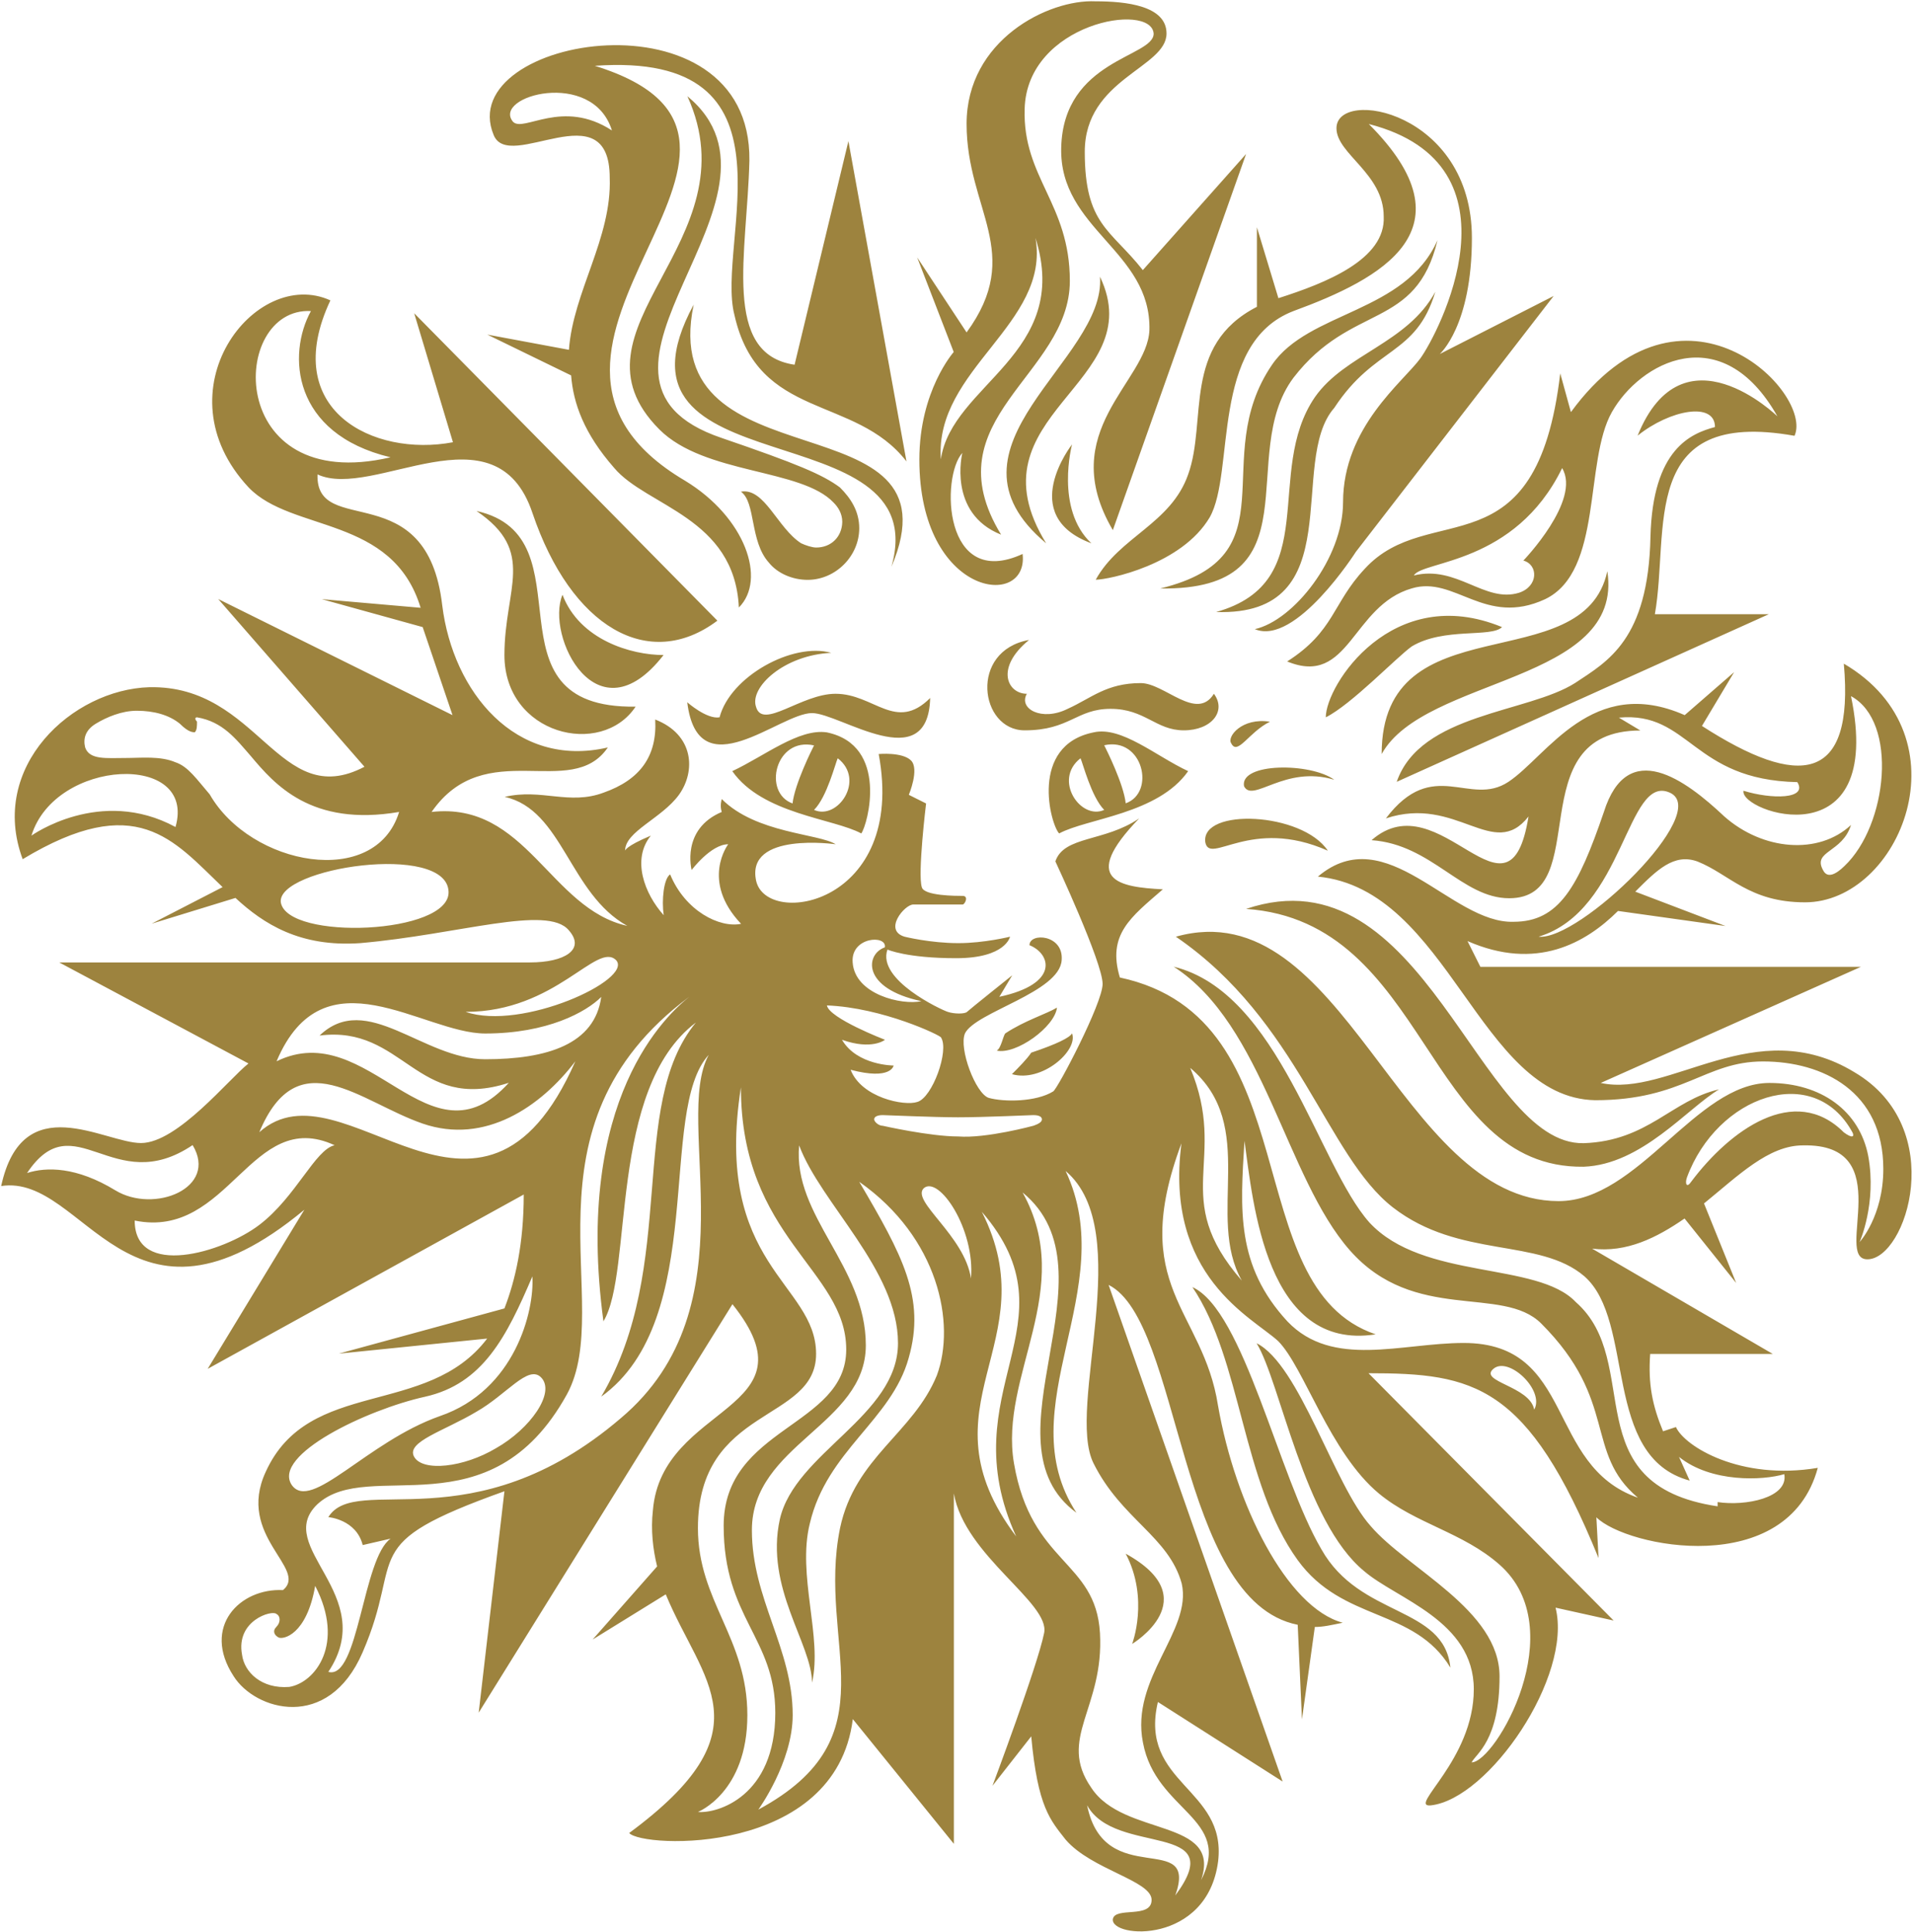 <svg version="1.2" xmlns="http://www.w3.org/2000/svg" viewBox="0 0 1308 1321" width="1308" height="1321"><style>.a{fill:#9d833e}</style><path fill-rule="evenodd" class="a" d="m955 534.6c16.2-47 89.7-47 122-67.6 22.1-14.7 50-29.4 51.5-100 1.5-60.3 27.9-70.6 44.1-75 0-17.6-30.9-11.8-52.9 5.9 30.9-76.4 95.6-13.2 95.6-13.2-38.2-67.6-94.1-36.8-113.2-2.9-19.1 33.8-5.9 108.8-45.6 127.9-41.2 19.1-61.7-16.2-91.1-7.4-41.2 11.8-42.6 67.6-85.3 50 32.3-20.6 30.9-39.7 52.9-63.2 44.1-48.5 117.6 4.4 133.8-133.8l7.3 26.5c76.4-104.4 166.1-13.2 152.9 16.2-107.3-19.1-85.3 64.7-95.5 122h77.9zm-7.4 25c32.3-42.6 57.3-7.4 83.8-25 26.5-17.6 57.3-73.5 120.5-45.6l33.8-29.4-22 36.8c66.1 42.6 104.4 39.7 97-42.6 85.3 50 38.2 163.2-26.5 163.2-38.2 0-51.5-19.1-73.5-27.9-16.2-5.9-27.9 5.9-42.6 20.6l61.7 23.5-73.5-10.3c-22.1 22-55.9 41.2-102.9 20.6l8.8 17.6h260.2l-177.9 79.4c47 10.3 105.8-48.5 173.5-7.3 64.7 38.2 35.3 127.9 8.8 127.9-23.5 0 22-79.4-44.1-77.9-23.5 0-44.1 20.6-67.6 39.7l22 54.4-35.3-44.1c-19.1 13.2-39.7 23.5-63.2 20.6l123.5 72h-83.8c-1.5 20.6 1.5 35.3 8.8 52.9l8.8-2.9c5.9 13.2 44.1 36.8 97 27.9-20.6 76.4-130.8 54.4-151.4 33.8l1.5 27.9c-48.5-119.1-85.3-126.4-157.3-126.4l167.6 169.1-39.7-8.8c11.8 47-45.6 130.8-85.3 135.2-16.2 1.5 29.4-30.9 29.4-79.4 0-47-52.9-61.7-75-80.8-41.2-33.8-57.3-129.4-73.5-155.8 29.4 14.7 52.9 97 77.9 124.9 25 29.4 88.2 57.3 88.2 102.9 0 44.1-16.2 52.9-19.1 58.8 16.2 0 69.1-91.1 19.1-135.2-25-22.1-57.3-27.9-82.3-48.5-33.8-27.9-51.4-86.7-69.1-104.4-17.6-16.2-77.9-44.1-66.1-135.2-36.8 98.5 14.7 113.2 25 179.3 11.8 67.6 47 138.2 85.3 148.5-7.4 1.5-13.2 2.9-19.1 2.9l-8.8 63.2-2.9-64.7c-82.3-16.3-79.3-207.4-129.3-232.4l119 339.6-85.3-54.4c-13.2 55.9 47 58.8 41.2 108.8-7.3 57.3-73.5 52.9-72 39.7 1.5-8.8 26.5 0 26.5-13.2 0-13.2-41.2-20.6-58.8-41.2-10.3-13.2-19.1-22-23.5-70.6l-26.5 33.8c0 0 30.9-82.3 35.3-104.4 4.4-20.6-54.4-52.9-61.7-95.5v239.6l-69.1-85.3c-11.8 94.1-144.1 88.2-152.9 77.9 95.6-70.6 50-102.9 25-163.2l-50 30.9 44.1-50c-2.9-11.8-4.4-25-2.9-38.2 5.9-73.5 113.2-67.6 54.4-141.1l-173.5 279.3 17.6-151.4c-102.9 36.8-67.6 42.6-97 110.2-23.5 54.4-73.5 39.7-88.2 16.2-22-33.8 4.4-60.3 33.8-58.8 17.6-14.7-32.3-36.8-11.8-80.9 29.4-64.7 110.2-36.8 151.4-91.1l-101.4 10.3 113.2-30.9c7.4-19.1 13.2-44.1 13.2-77.9l-216.1 119.2 66.1-108.8c-120.5 100-149.9-25-207.3-16.2 14.7-67.6 70.6-29.4 95.6-29.4 25 0 60.3-44.1 73.5-54.4l-129.4-69.1h321.9c23.5 0 38.2-8.8 26.5-22-14.7-17.6-75 2.9-142.6 8.8-41.2 2.9-66.2-13.2-85.3-30.9l-57.3 17.6 48.5-25c-33.8-32.3-58.8-66.1-136.7-19.1-23.5-63.2 33.8-116.1 86.7-117.6 75-1.5 88.2 85.3 147 54.4l-100-114.7 160.2 79.4-20.4-60.2-69-19.1 67.6 5.9c-19.1-63.2-88.2-51.5-117.6-82.3-61.7-66.1 4.4-151.4 55.9-127.9-35.3 75 29.4 107.3 83.8 97l-26.5-88.2 207.3 210.2c-47 35.3-100 4.4-126.4-73.5-25-75-108.8-8.8-147-26.5-1.5 44.1 75 0 85.3 89.7 7.3 58.8 50 111.7 113.2 97-25 36.8-83.8-8.8-120.5 44.1 64.7-7.3 80.9 66.2 133.8 77.9-39.7-22-44.1-79.4-83.8-88.2 25-5.9 44.1 5.9 67.6-2.9 25-8.8 36.7-25 35.3-50 26.5 10.3 27.9 35.3 16.2 51.5-11.8 16.2-36.8 25-36.8 38.2 0 0 0-2.9 17.6-10.3-13.2 16.2-4.4 39.7 8.8 54.4-1.5-10.3 0-25 4.4-27.9 10.3 25 33.8 36.8 48.5 33.8-27.9-29.4-8.8-54.4-8.8-54.4-11.8 0-25 17.6-25 17.6 0 0-7.4-27.9 20.6-39.7-1.5-4.4 0-8.8 0-8.8 23.5 23.5 66.1 23.5 77.9 30.9 0 0-61.7-8.8-54.4 25 7.3 32.3 102.9 16.2 83.8-86.7 0 0 16.2-1.5 22.1 4.4 5.9 5.9-1.5 23.5-1.5 23.5l11.8 5.9c0 0-5.9 48.5-2.9 57.3 1.5 5.9 23.5 5.9 27.9 5.9 4.4 0 1.5 5.9 0 5.9h-33.8c-5.9 0-20.6 17.6-5.9 22 0 0 17.6 4.4 36.8 4.4 17.6 0 35.3-4.4 35.3-4.4 0 0-2.9 14.7-36.8 14.7-33.9 0-47-5.9-47-5.9-7.4 20.6 36.8 41.2 41.2 42.6 4.4 1.5 11.8 1.5 13.2 0 1.5-1.5 30.9-25 30.9-25l-8.8 14.7c41.2-8.8 35.3-29.4 20.6-35.3 0-8.8 23.5-7.4 22 10.3-1.5 22-58.8 35.3-66.1 50-4.4 10.3 7.3 41.2 16.2 44.1 10.3 2.9 32.3 2.9 44.1-4.4 2.9-1.5 33.8-60.3 33.8-73.5 0-14.7-32.3-83.8-32.3-83.8 5.9-17.6 33.8-13.2 57.3-29.4-41.2 42.6-13.2 47 16.2 48.5-22 19.1-38.2 30.9-29.4 60.3 130.8 27.9 79.4 211.7 174.9 244-75 11.8-83.8-89.7-89.7-132.3-2.9 47-5.9 85.3 29.4 123.5 30.9 32.3 77.9 14.7 120.5 14.7 76.4 0 55.9 83.8 119.1 105.8-36.8-30.9-13.2-66.2-66.1-119.1-26.5-26.5-86.7 0-130.8-50-44.1-50-58.8-154.3-120.5-194 72 17.6 98.5 135.2 133.8 174.9 36.7 39.7 114.7 26.5 141.1 54.4 47 41.2-1.5 125 97 139.7v-2.9c19.1 2.9 48.5-2.9 45.6-19.1-14.7 4.4-50 5.9-72-11.8l7.3 16.2c-60.3-16.2-36.8-108.8-72-139.7-30.9-26.5-85.3-11.8-130.8-47-45.6-35.3-64.7-127.9-148.5-185.2 114.7-32.3 152.9 180.8 261.7 180.8 54.4 0 94.1-80.8 144.1-80.8 35.3 0 61.7 19.1 67.6 50 5.9 32.3-5.9 58.8-5.9 58.8 0 0 16.2-17.6 16.2-50 0-52.9-41.2-73.5-82.3-73.5-39.7 0-54.4 26.5-114.7 26.5-79.4-1.5-100-144.1-189.6-152.9 47-39.7 91.1 32.3 133.8 30.9 30.9 0 44.1-23.5 61.7-75 16.2-51.5 55.9-22 82.3 2.9 26.5 23.5 64.7 26.5 86.7 5.9-5.9 19.1-26.5 17.6-19.1 30.9 2.9 5.9 8.8 2.9 14.7-2.9 29.4-27.9 36.8-98.5 4.4-116.1 23.5 113.2-76.4 79.4-73.5 64.7 19.1 5.9 44.1 5.9 36.8-5.9-72-1.5-73.5-48.5-122-44.1l14.7 8.8c-83.8 0-30.9 114.7-89.7 114.7-32.3 0-52.9-36.8-94.1-39.7 47-41.2 94.1 66.1 107.3-16.2-24 30.7-49-14.8-97.5 1.3zm151.4-169c11.8 76.4-125 72-154.3 125 0-104.4 138.1-50 154.3-125zm-133.7 51.4c-10.3 7.3-41.2 39.7-58.8 48.5 0-22 45.5-92.6 120.5-61.7-7.4 7.4-39.7 0-61.7 13.2zm-336.7-127.8c0-47 23.5-73.5 23.5-73.5l-25-64.7 33.8 51.3c39.7-54.4 0-83.8 0-142.6 0-57.3 55.9-85.3 88.2-83.8 20.6 0 48.5 2.9 48.5 22 0 23.6-55.9 30.9-55.9 80.9 0 50 17.7 53 39.7 80.9l70.6-79.4-91.1 257.2c-39.7-67.6 23.5-101.4 25-136.7 1.4-54.3-61.8-69-60.3-124.9 1.5-60.3 63.2-61.7 63.2-77.9-1.5-22-86.7-7.3-88.2 51.5-1.4 47 30.9 64.7 30.9 117.6 0 64.7-95.5 94.1-47 173.5-36.8-14.7-26.5-55.9-26.5-55.9-14.7 16.2-13.2 94.1 41.2 69.1 4.4 38.2-70.6 29.4-70.6-64.6zm14.7-0.1c7.4-51.4 89.7-72 64.7-151.4 10.3 58.8-69.1 89.7-64.7 151.4zm108.8-124.9c35.2 73.5-91.2 94.1-36.8 182.3-79.3-66.2 41.2-125 36.8-182.3zm160.2 344c-33.8-10.3-55.8 16.2-61.7 4.4-3-16.2 45.6-16.2 61.7-4.4zm-52.9-323.4v-54.4l14.7 48.5c32.3-10.3 73.5-26.5 72-55.9 0-29.4-32.3-42.7-32.3-60.3 0-27.9 92.6-11.7 92.6 75 0 60.3-22 79.4-22 79.4l77.9-39.7-135.2 174.9c0 0-41.2 64.7-69.1 52.9 26.5-5.9 60.3-48.5 60.3-86.7 0-51.5 41.2-82.4 52.9-98.5 11.7-16.1 73.5-132.3-35.3-160.2 72 72 8.8 105.8-51.5 127.9-57.3 22-39.7 110.2-57.3 141.1-19.1 32.3-69.1 42.6-77.9 42.6 16.2-29.4 51.4-38.2 63.2-72 13.2-36.7-4.4-88.2 47-114.6zm-27.9 208.7c73.5-20.6 32.3-95.6 67.6-147 20.6-29.4 63.2-36.7 82.3-72-13.2 44.1-41.2 36.8-69.1 79.4-32.3 36.7 11.8 142.6-80.8 139.6zm135.2-25c29.4-7.3 48.5 19.1 72 11.8 13.2-4.4 13.2-19.1 2.9-22 0 0 39.7-41.2 26.5-63.2-32.3 66.1-95.5 63.1-101.4 73.4zm-98.4 100c-14.7 7.3-22.1 23.5-26.5 14.7-3-4.4 7.3-17.7 26.5-14.7zm-16.3 128c122-41.2 158.8 161.7 230.8 160.2 44.1-1.5 60.3-29.5 92.6-36.8-22 13.2-52.9 51.4-92.6 52.9-108.7 1.4-105.8-167.6-230.8-176.3zm55.9-39.8c-52.9-23.5-80.9 10.3-83.8-5.9-2.9-23.5 66.2-20.6 83.8 5.9zm-174.9-277.8c0 0-11.8 44.1 13.2 67.6-51.4-19.1-13.2-67.6-13.2-67.6zm-388.1 144c0-45.6 22.1-70.6-19.1-98.5 79.4 17.7 1.5 135.3 108.8 133.8-23.5 35.3-89.7 19.1-89.7-35.3zm39.7-41.2c11.8 30.9 47 41.2 69.1 41.2-45.6 58.8-80.9-13.2-69.1-41.2zm607.1 733.6c-25-41.2-73.5-30.9-104.4-73.5-38.2-52.9-38.2-136.7-72-186.7 35.3 16.1 58.8 129.3 88.2 179.3 26.5 47.1 83.8 38.3 88.2 80.9zm-310.2-421.9c3-1.5 4.4-10.3 5.9-11.8 13.3-8.8 28-13.2 35.3-17.6-1.5 13.2-27.9 32.3-41.2 29.4zm370.5-77.9c27.9 2.9 119.1-85.3 89.7-98.5-29.5-13.2-30.9 80.8-89.7 98.5zm-785-327.8c-67.6-16.2-70.6-70.6-54.4-100-55.9-2.9-58.8 126.4 54.4 100zm-245.5 258.7c0 0 47-33.8 98.5-5.9 14.7-51.4-82.3-47-98.5 5.9zm251.4-16.2c-60.3 10.3-85.3-19.1-101.4-38.2-10.3-11.8-19.1-23.5-36.8-26.5-1.5 0-1.5 1.5 0 2.9 0 2.9 0 5.9-1.5 7.3-1.5 0-4.4 0-10.3-5.9-7.3-5.9-17.6-8.8-29.4-8.8-10.3 0-20.6 4.4-27.9 8.8-7.3 4.4-8.8 10.3-7.4 16.2 2.9 8.8 14.7 7.3 27.9 7.3 10.3 0 23.5-1.5 33.8 2.9 8.8 2.9 14.7 11.8 23.5 22 28 48.8 113.3 64.9 129.5 12zm33.8 54.4c-1.5-33.8-117.6-16.2-114.7 7.4 4.4 26.4 116.2 22 114.7-7.4zm11.7 82.3c38.2 13.2 114.7-22 102.9-35.3-13.2-13.2-41.1 35.3-102.9 35.3zm-129.3 33.8c63.2-30.9 104.4 75 158.8 14.7-63.2 20.6-72-39.7-129.4-32.3 32.3-30.9 70.6 16.2 113.2 16.2 42.6 0 75-10.3 79.4-42.6-10.3 10.3-36.8 25-79.4 25-42.7-0.1-110.3-57.4-142.6 19zm-110.3 88.2c26.5 16.2 70.6-1.5 52.9-30.9-54.4 36.7-80.8-29.4-113.2 19.1 13.3-4.3 33.9-4.3 60.3 11.8zm150-30.8c-57.3-26.5-72 64.7-136.7 51.5 0 39.7 60.3 22 85.3 2.9 25-19.1 38.1-51.5 51.4-54.4zm164.6-57.4c-23.5 30.9-61.7 57.3-104.4 42.6-42.7-14.7-85.3-57.3-111.7 5.9 57.4-51.4 151.4 98.5 216.1-48.5zm91.2-4.4c-35.3 38.2 0 180.8-73.5 233.7 52.9-89.7 17.6-198.5 64.7-255.8-60.3 45.6-42.6 170.5-63.2 204.3-20.6-152.9 44.1-210.2 58.8-222-120.5 89.7-50 210.2-83.8 272-52.9 95.6-135.2 42.6-170.5 75-30.9 29.4 42.6 61.7 7.4 114.7 20.6 5.9 23.5-77.9 42.6-91.1l-19.1 4.4c-4.4-17.6-23.5-19.1-23.5-19.1 19.1-30.9 98.5 19.1 199.9-67.6 91-76.5 35.2-202.9 60.2-248.5zm-285.2 294c13.2 19.1 51.4-29.4 101.4-47 51.4-17.6 64.7-72 63.2-95.5-17.6 41.2-33.8 73.5-73.5 82.3-39.7 8.8-104.4 39.7-91.1 60.2zm16.1 69.1c-5.9 33.8-22 36.8-25 35.3-2.9-1.5-4.4-4.4-1.5-7.3 2.9-2.9 2.9-7.3 0-8.8-2.9-2.9-27.9 4.4-23.5 27.9 1.5 11.8 13.2 23.5 32.3 22 17.7-2.9 38.3-29.4 17.7-69.1zm154.4-142.6c-8.8-8.8-23.5 11.8-44.1 23.5-22 13.2-48.5 20.6-42.6 30.9 5.9 10.3 33.8 7.3 55.9-5.9 23.4-13.2 41.1-38.2 30.8-48.5zm233.7-179.3c-4.4 0-5.9 1.5-5.9 2.9 0 1.5 2.9 4.4 5.9 4.4 0 0 32.3 7.3 51.5 7.3 19.1 1.5 51.4-7.3 51.4-7.3 4.4-1.5 5.9-2.9 5.9-4.4 0-1.5-1.5-2.9-5.9-2.9-1.5 0-33.8 1.5-51.4 1.5-16.2 0-50-1.5-51.5-1.5zm-20.6-104.4c1.5 22 33.8 29.4 47 26.5-41.2-8.8-38.2-32.3-25-36.8 1.6-8.8-23.4-7.3-22 10.3zm-17.6 29.4c1.5 8.8 39.7 23.5 39.7 23.5 0 0-8.8 7.3-29.4 0 10.3 17.6 35.3 17.6 35.3 17.6 0 0-1.5 10.3-29.4 2.9 7.4 19.1 36.8 25 45.6 22 10.3-2.9 22-35.3 16.2-44.1-0.1-1.3-39.8-20.4-78-21.9zm-35.3 483.7c0-51.5-35.3-64.7-35.3-127.9 0-67.6 83.8-67.6 83.8-120.5 0-54.4-72-76.4-72-179.3-19.1 122 51.4 133.8 51.4 182.3 0 47-80.8 35.3-80.8 119.1 0 50 33.8 75 33.8 127.9 0 52.9-33.8 66.2-33.8 66.2 13.2 1.2 52.9-10.5 52.9-67.8zm57.4-363.1c29.4 50 45.6 79.4 33.8 120.5-11.8 42.6-55.9 63.2-67.6 113.2-8.8 35.3 8.8 77.9 1.5 108.8 0-26.5-32.3-64.7-22-111.7 10.3-45.6 80.8-70.6 80.8-120.5 0-50-52.9-95.6-67.6-135.2-4.4 48.5 45.6 82.3 45.6 136.7 0 54.4-77.9 67.6-77.9 126.4 0 47 27.9 80.9 27.9 126.4 0 32.3-23.5 64.7-23.5 64.7 92.6-50 39.7-113.2 55.9-192.6 10.3-48.5 50-64.7 66.2-104.4 13-35.3 1.2-94.1-53.1-132.3zm76.4 66.1c2.9-33.8-22-70.6-32.3-61.7-8.9 8.8 27.9 32.3 32.3 61.7zm30.9 176.4c-45.6-100 42.6-145.5-23.5-222 45.5 89.7-44.2 132.3 23.5 222zm48.5 183.8c11.8 58.8 76.4 16.2 60.3 61.7 38.2-51.4-41.2-26.5-60.3-61.7zm4.4-233.8c-19.1-38.2 29.4-158.8-19.1-199.9 38.2 80.8-39.7 161.7 7.4 233.7-66.2-48.5 29.4-164.6-36.8-219 36.8 66.2-16.2 125-5.9 185.2 11.8 69.1 55.9 66.2 58.8 116.1 2.9 51.5-29.4 72-5.9 105.8 22.1 33.8 89.7 20.6 75 63.2 22-42.6-30.9-47-39.7-94.1-8.8-44.1 33.8-76.4 26.5-108.8-8.9-32.2-41.2-43.9-60.3-82.2zm101.4-124.9c-25-44.1 11.8-105.8-35.3-145.5 26.5 63.2-14.7 88.2 35.3 145.5zm172 60.3c-10.3 8.8 25 11.8 27.9 27.9 7.4-13.2-17.6-36.8-27.9-27.9zm245.5-161.7c-26.5-48.5-92.6-25-113.2 30.9-1.5 4.4 0 7.3 2.9 2.9 26.5-35.3 70.6-67.6 104.4-33.8 5.9 4.4 7.4 2.9 5.9 0zm-574.7-39.8c4.4-4.4 10.3-10.3 13.2-14.7 17.6-5.9 26.4-10.3 27.9-13.2 4.4 11.8-20.6 33.8-41.1 27.9zm77.8 327.9c55.9 30.8 4.4 61.7 4.4 61.7 0 0 11.8-30.9-4.4-61.7zm-66.1-624.8c-23.5 19.2-14.7 36.8-1.5 36.8-5.9 10.3 10.3 19.1 27.9 10.3 16.2-7.3 26.5-17.6 50-17.6 16.2 0 38.2 26.4 50 7.3 8.8 11.8-1.5 25-20.6 25-19.1 0-26.5-14.7-50-14.7-23.5 0-27.9 14.7-58.8 14.7-30.8 0-38.2-54.4 3-61.8zm-314.6-198.4c2.9-39.7 29.4-76.4 27.9-117.6 0-60.3-69.1-2.9-79.4-29.4-27.9-67.6 176.4-101.4 174.9 17.6-1.5 63.2-19.1 132.3 30.9 139.6l36.8-152.9 39.7 219c-35.3-45.6-101.4-27.9-117.6-100-13.2-50 48.5-180.8-95.5-170.5 166.1 51.5-92.6 192.6 61.7 283.7 41.2 25 55.9 67.6 36.8 86.7-2.9-61.7-63.2-69.1-85.3-95.5-20.6-23.5-27.9-44.1-29.4-63.2l-57.3-27.9zm247 238.1c-1.4 54.4-61.7 10.3-80.8 10.3-22.1 0-77.9 52.9-85.3-7.4 0 0 13.3 11.8 22.1 10.3 7.3-27.9 49.9-51.5 76.4-44.1-32.4 1.5-55.9 23.6-51.5 36.8 4.4 16.2 30.9-8.8 54.4-8.8 26.4 0 41.1 26.4 64.7 2.9zm-60.1-120.4c0-5.9-3-10.3-5.9-13.2-22.1-23.5-88.2-19.1-119.1-50-69.1-69.1 64.7-127.9 19.1-227.9 83.8 69.1-98.5 192.5 23.5 233.7 51.4 17.6 69 25 80.8 33.8 7.3 7.3 13.2 16.1 13.2 27.9 0 19.1-16.2 35.3-35.3 35.3-10.3 0-20.6-4.4-26.5-11.8-13.2-14.7-8.8-41.2-19.1-48.5 16.2-2.9 25 25 41.2 35.3 3 1.4 7.4 2.9 10.3 2.9 10.2 0 17.6-7.3 17.8-17.5zm-157.5-267.7c-13.2-42.6-82.3-23.5-67.6-5.9 7.3 7.4 33.8-16.1 67.6 5.9zm191.1 298.4c30.9-108.7-204.3-51.4-135.2-179.3-26.5 126.4 185.2 61.7 135.2 179.3zm-20.6 182.3c-19.1-10.3-67.6-13.2-88.2-42.6 22-10.3 45.6-29.4 64.7-26.5 42.6 8.9 27.9 63.2 23.5 69.1zm-32.3-60.2c-26.5-5.9-35.3 32.3-14.7 39.7 1.5-13.3 13.2-36.8 14.7-39.7zm16.2 8.8c-1.5 2.9-7.3 26.5-16.2 35.3 16.2 7.3 35.3-20.6 16.2-35.3zm174.9-17.7c19.1-4.4 42.6 16.2 64.7 26.5-20.6 29.4-69.1 32.3-88.2 42.6-5.9-5.9-20.6-60.2 23.5-69.1zm22 48.5c20.6-7.3 11.8-45.6-14.7-39.7 1.5 3 13.3 26.5 14.7 39.7zm-14.7 4.5c-8.8-8.8-14.7-32.3-16.2-35.3-19 14.7 0.1 42.6 16.2 35.3zm129.4-295.5c-39.6 53 16.2 145.6-91.1 144.1 91.1-22.1 32.3-88.2 76.4-152.9 25-36.8 91.1-35.3 113.2-85.3-14.7 61.7-58.8 42.6-98.5 94.1z"/></svg>
